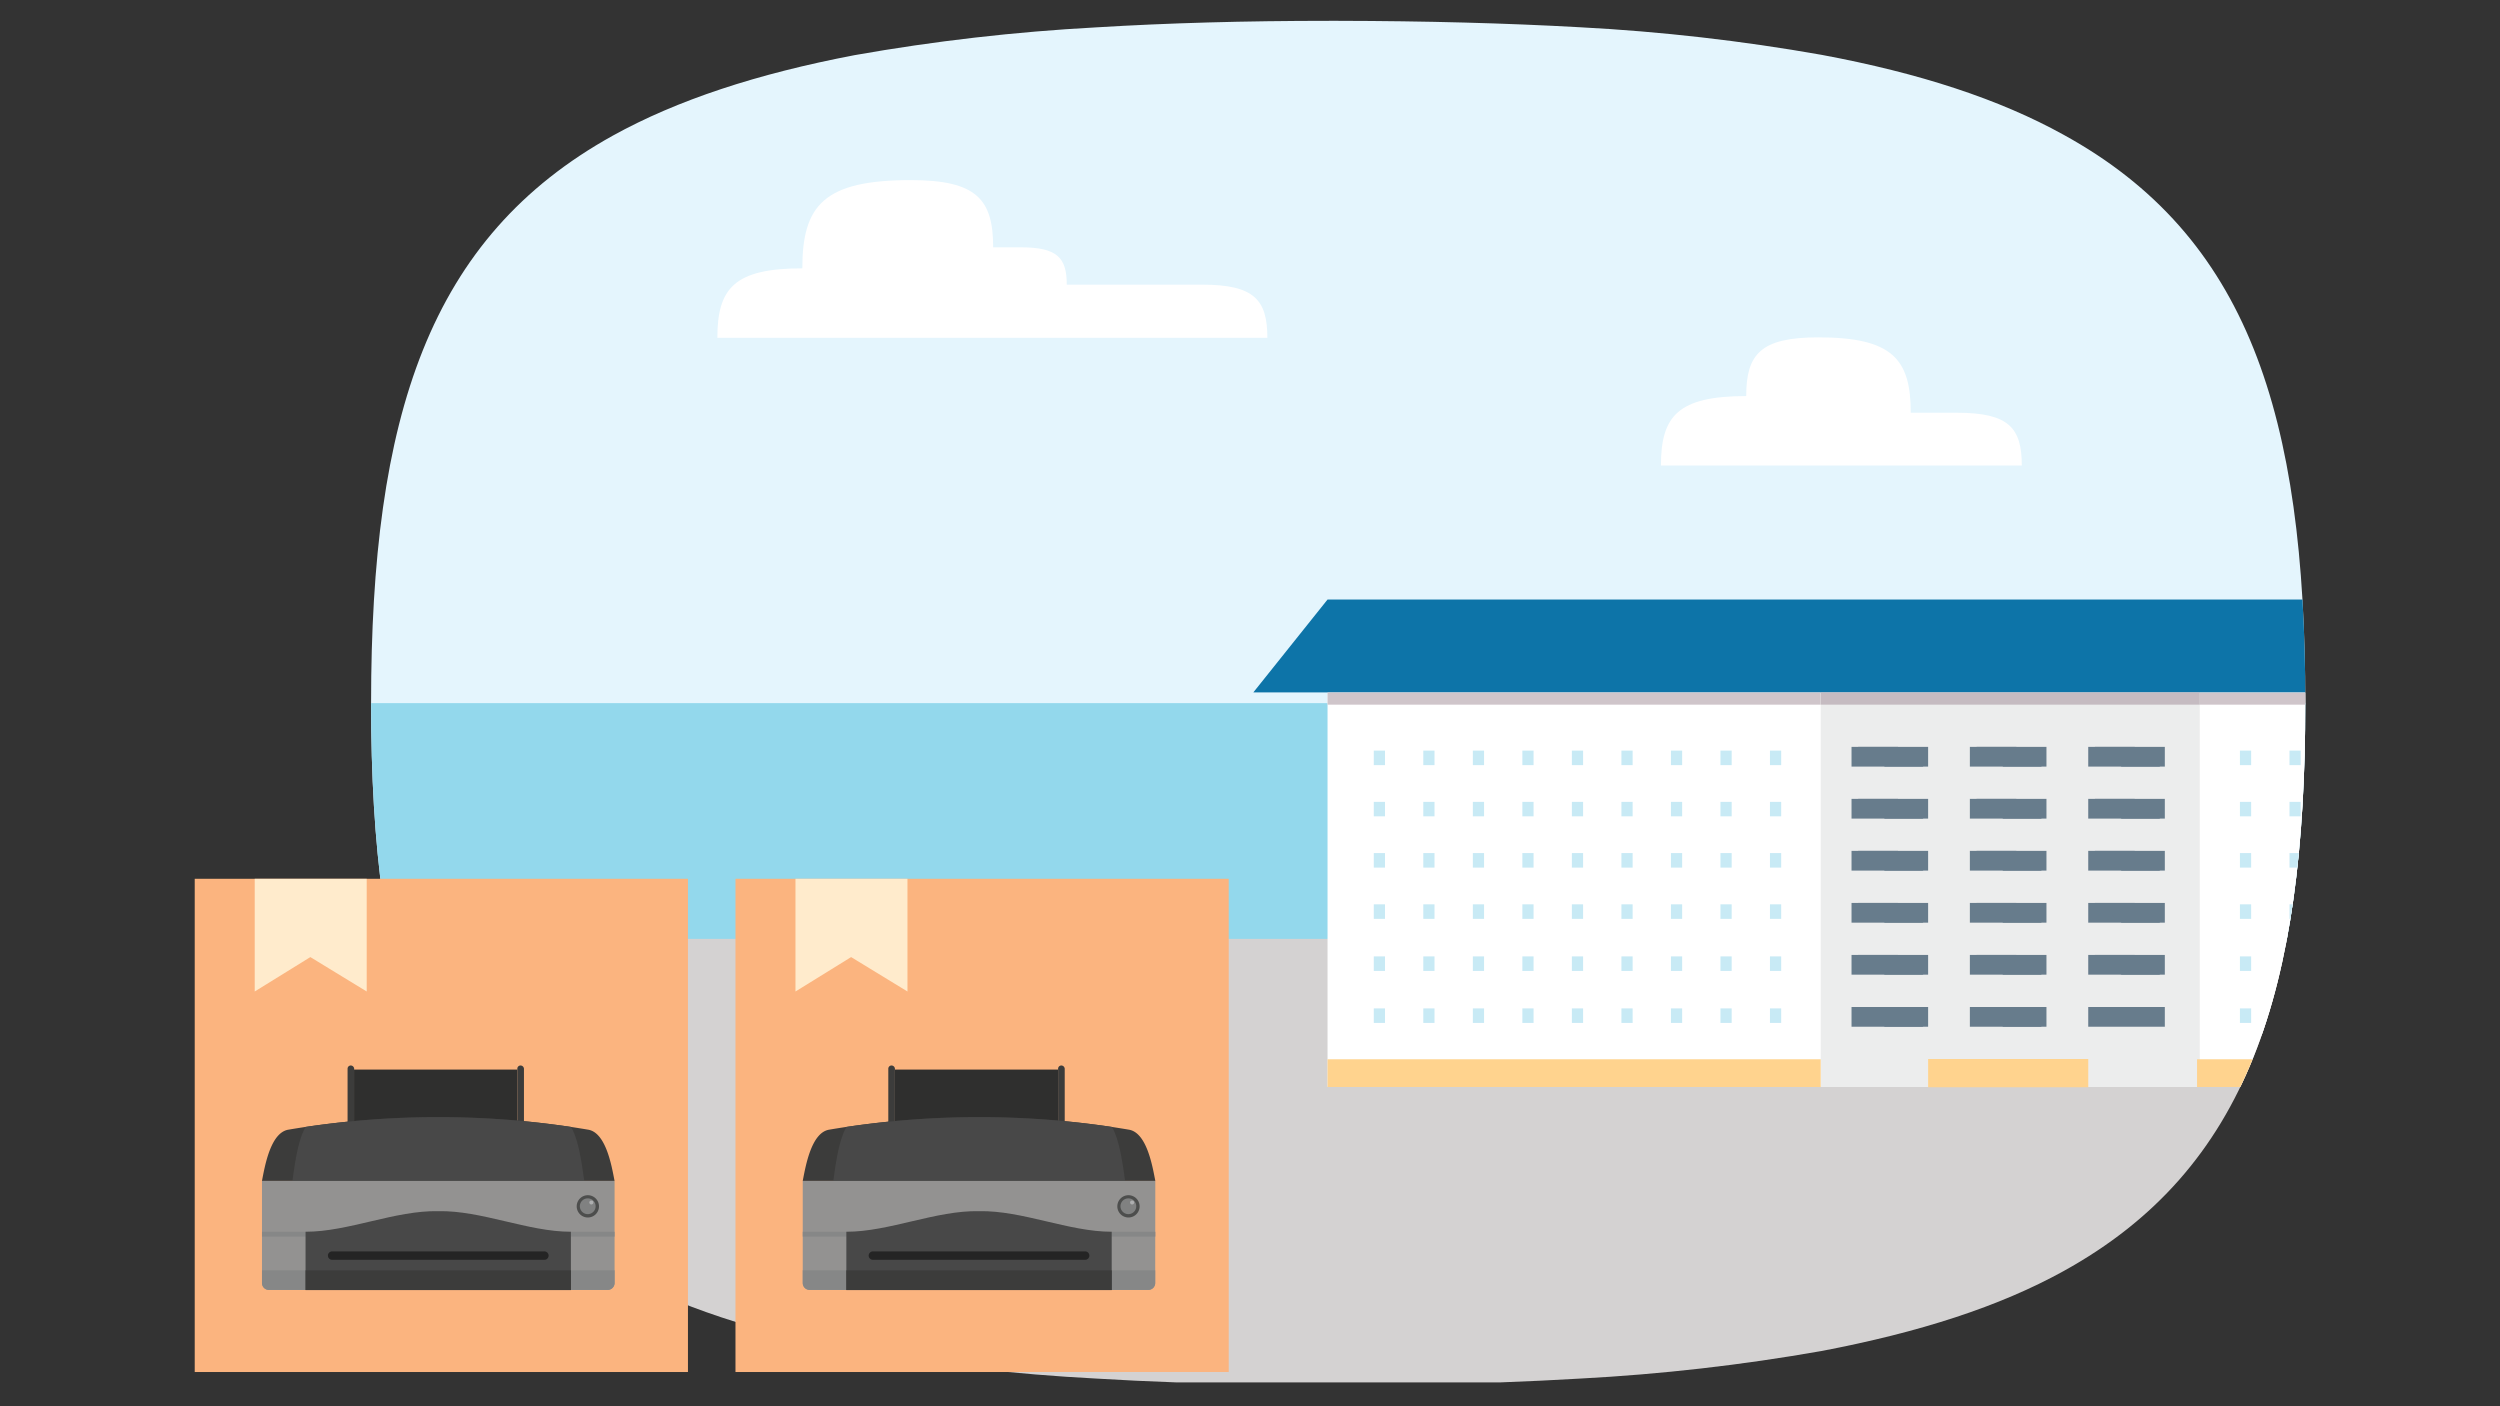 <svg id="Layer_1" data-name="Layer 1" xmlns="http://www.w3.org/2000/svg" xmlns:xlink="http://www.w3.org/1999/xlink" viewBox="0 0 720 405"><rect x="0" y="0" width="720" height="405" fill="#333333" stroke="none"/><defs><style>.cls-1{fill:none;}.cls-2{clip-path:url(#clip-path);}.cls-3{fill:#e4f5fd;}.cls-4{fill:#d4d2d2;}.cls-5{fill:#93d8ec;}.cls-6{fill:#fff;}.cls-7{fill:#eceded;}.cls-8{fill:#c8eaf5;}.cls-9{fill:#677c8c;}.cls-10{fill:#ffd38e;}.cls-11{fill:#0d74a8;}.cls-12{clip-path:url(#clip-path-2);}.cls-13{fill:#cfc5ca;}.cls-14{fill:#c5bbc1;}.cls-15{fill:#fbb47f;}.cls-16{fill:#ffebcc;}.cls-17{fill:#2f2f2e;}.cls-18{clip-path:url(#clip-path-4);}.cls-19{fill:#3c3c3b;}.cls-20{fill:#484848;}.cls-21{fill:#939291;}.cls-22{fill:#868787;}.cls-23{fill:#4d4e4d;}.cls-24{fill:#808181;}.cls-25{fill:#aeafb0;}.cls-26{fill:#242424;}</style><clipPath id="clip-path"><path class="cls-1" d="M382.86,6q-36.42,0-67.12,1.88a577,577,0,0,0-69.6,8C217.93,21.27,195,28.83,176.5,39.06c-53,29.38-69.63,80.77-69.63,163.49S123.52,336.82,176.5,366c18.51,10.13,41.43,17.82,69.64,23.11a569.31,569.31,0,0,0,69.64,7.92q11.12.68,23,1.1h93.28q11.88-.44,23-1.1a574.89,574.89,0,0,0,69.6-7.95c28.24-5.39,51.17-12.79,69.64-23,53.17-29.35,69.63-80.78,69.63-163.69S647.46,68,594.29,38.8c-18.47-10.23-41.4-17.73-69.64-23a570.92,570.92,0,0,0-69.6-7.95Q423.27,6.07,385.38,6Z"/></clipPath><clipPath id="clip-path-2"><path class="cls-1" d="M382.33,203h142v-3.54h-142Zm251.2-3.54V203h30.39v-.5c0-1,0-2,0-3Z"/></clipPath><clipPath id="clip-path-4"><rect class="cls-1" x="56.08" y="6.04" width="607.84" height="392.91"/></clipPath></defs><g class="cls-2"><rect class="cls-3" x="101.61" y="5.23" width="578.51" height="265.16"/><rect class="cls-4" x="73.03" y="268.74" width="683.56" height="158.55"/><rect class="cls-5" x="100.67" y="202.5" width="579.45" height="67.89"/><rect class="cls-6" x="382.33" y="199.41" width="393.16" height="113.58"/><path class="cls-6" d="M663.86,211.26H633.53v86.93h17.84c8.34-23.8,12-52.53,12.49-86.93m-139.49,0H390.3v86.93H524.37Z"/><rect class="cls-7" x="524.37" y="199.38" width="109.16" height="113.66"/><rect class="cls-8" x="659.37" y="216.17" width="3.23" height="4.18"/><rect class="cls-8" x="645.1" y="216.17" width="3.23" height="4.18"/><rect class="cls-8" x="659.37" y="230.93" width="3.23" height="4.18"/><rect class="cls-8" x="645.1" y="230.93" width="3.23" height="4.18"/><rect class="cls-8" x="659.37" y="245.69" width="3.23" height="4.18"/><rect class="cls-8" x="645.1" y="245.69" width="3.23" height="4.18"/><rect class="cls-8" x="659.37" y="260.45" width="3.23" height="4.18"/><rect class="cls-8" x="645.1" y="260.45" width="3.23" height="4.18"/><rect class="cls-8" x="509.75" y="216.17" width="3.23" height="4.18"/><rect class="cls-8" x="495.49" y="216.17" width="3.23" height="4.18"/><rect class="cls-8" x="481.23" y="216.17" width="3.23" height="4.18"/><rect class="cls-8" x="466.97" y="216.17" width="3.23" height="4.18"/><rect class="cls-8" x="452.7" y="216.17" width="3.23" height="4.18"/><rect class="cls-8" x="438.44" y="216.17" width="3.23" height="4.18"/><rect class="cls-8" x="424.18" y="216.17" width="3.23" height="4.18"/><rect class="cls-8" x="409.91" y="216.17" width="3.23" height="4.18"/><rect class="cls-8" x="395.65" y="216.17" width="3.23" height="4.18"/><rect class="cls-8" x="509.75" y="230.93" width="3.23" height="4.18"/><rect class="cls-8" x="495.49" y="230.93" width="3.23" height="4.18"/><rect class="cls-8" x="481.23" y="230.93" width="3.23" height="4.18"/><rect class="cls-8" x="466.97" y="230.93" width="3.23" height="4.18"/><rect class="cls-8" x="452.7" y="230.93" width="3.23" height="4.18"/><rect class="cls-8" x="438.44" y="230.93" width="3.23" height="4.18"/><rect class="cls-8" x="424.18" y="230.93" width="3.23" height="4.18"/><rect class="cls-8" x="409.91" y="230.93" width="3.23" height="4.18"/><rect class="cls-8" x="395.65" y="230.93" width="3.23" height="4.18"/><rect class="cls-8" x="509.75" y="245.69" width="3.23" height="4.18"/><rect class="cls-8" x="495.49" y="245.69" width="3.23" height="4.18"/><rect class="cls-8" x="481.23" y="245.69" width="3.23" height="4.18"/><rect class="cls-8" x="466.97" y="245.69" width="3.23" height="4.18"/><rect class="cls-8" x="452.7" y="245.69" width="3.23" height="4.18"/><rect class="cls-8" x="438.44" y="245.69" width="3.23" height="4.18"/><rect class="cls-8" x="424.18" y="245.69" width="3.23" height="4.18"/><rect class="cls-8" x="409.91" y="245.69" width="3.23" height="4.18"/><rect class="cls-8" x="395.65" y="245.69" width="3.23" height="4.18"/><rect class="cls-8" x="509.75" y="260.45" width="3.23" height="4.18"/><rect class="cls-8" x="495.49" y="260.45" width="3.23" height="4.18"/><rect class="cls-8" x="481.23" y="260.45" width="3.23" height="4.18"/><rect class="cls-8" x="466.97" y="260.45" width="3.23" height="4.18"/><rect class="cls-8" x="452.7" y="260.45" width="3.23" height="4.18"/><rect class="cls-8" x="438.44" y="260.45" width="3.23" height="4.18"/><rect class="cls-8" x="424.18" y="260.45" width="3.23" height="4.18"/><rect class="cls-8" x="409.91" y="260.45" width="3.23" height="4.18"/><rect class="cls-8" x="395.65" y="260.45" width="3.23" height="4.18"/><rect class="cls-8" x="659.37" y="275.44" width="3.23" height="4.18"/><rect class="cls-8" x="645.1" y="275.44" width="3.23" height="4.18"/><rect class="cls-8" x="509.75" y="275.44" width="3.23" height="4.18"/><rect class="cls-8" x="495.49" y="275.44" width="3.23" height="4.18"/><rect class="cls-8" x="481.23" y="275.44" width="3.23" height="4.18"/><rect class="cls-8" x="466.97" y="275.44" width="3.23" height="4.18"/><rect class="cls-8" x="452.7" y="275.44" width="3.23" height="4.18"/><rect class="cls-8" x="438.44" y="275.44" width="3.23" height="4.18"/><rect class="cls-8" x="424.18" y="275.44" width="3.23" height="4.18"/><rect class="cls-8" x="409.91" y="275.44" width="3.23" height="4.18"/><rect class="cls-8" x="395.65" y="275.44" width="3.23" height="4.18"/><rect class="cls-8" x="659.37" y="290.42" width="3.23" height="4.18"/><rect class="cls-8" x="645.1" y="290.42" width="3.23" height="4.18"/><rect class="cls-8" x="509.75" y="290.42" width="3.23" height="4.18"/><rect class="cls-8" x="495.49" y="290.42" width="3.23" height="4.18"/><rect class="cls-8" x="481.23" y="290.42" width="3.23" height="4.18"/><rect class="cls-8" x="466.97" y="290.42" width="3.23" height="4.18"/><rect class="cls-8" x="452.7" y="290.42" width="3.23" height="4.18"/><rect class="cls-8" x="438.44" y="290.42" width="3.23" height="4.18"/><rect class="cls-8" x="424.18" y="290.42" width="3.23" height="4.18"/><rect class="cls-8" x="409.91" y="290.42" width="3.23" height="4.18"/><rect class="cls-8" x="395.65" y="290.42" width="3.23" height="4.18"/><rect class="cls-9" x="601.41" y="215.09" width="22.06" height="5.69"/><polygon class="cls-9" points="614.77 215.09 622.14 220.78 611 220.78 603.31 215.09 614.77 215.09"/><rect class="cls-9" x="567.32" y="215.09" width="22.06" height="5.69"/><polygon class="cls-9" points="580.68 215.09 588.05 220.78 576.92 220.78 569.22 215.09 580.68 215.09"/><rect class="cls-9" x="533.24" y="215.09" width="22.06" height="5.69"/><polygon class="cls-9" points="546.59 215.09 553.96 220.78 542.83 220.78 535.13 215.09 546.59 215.09"/><rect class="cls-9" x="601.41" y="230.07" width="22.06" height="5.69"/><polygon class="cls-9" points="614.77 230.07 622.14 235.77 611 235.77 603.31 230.07 614.77 230.07"/><rect class="cls-9" x="567.32" y="230.07" width="22.06" height="5.69"/><polygon class="cls-9" points="580.68 230.07 588.05 235.77 576.92 235.77 569.22 230.07 580.68 230.07"/><rect class="cls-9" x="533.24" y="230.07" width="22.06" height="5.69"/><polygon class="cls-9" points="546.59 230.07 553.96 235.77 542.83 235.77 535.13 230.07 546.59 230.07"/><rect class="cls-9" x="601.41" y="245.05" width="22.06" height="5.69"/><polygon class="cls-9" points="614.77 245.05 622.14 250.75 611 250.75 603.31 245.05 614.77 245.05"/><rect class="cls-9" x="567.32" y="245.05" width="22.06" height="5.69"/><polygon class="cls-9" points="580.68 245.05 588.05 250.75 576.92 250.75 569.22 245.05 580.68 245.05"/><rect class="cls-9" x="533.24" y="245.05" width="22.06" height="5.69"/><polygon class="cls-9" points="546.59 245.05 553.96 250.75 542.83 250.75 535.13 245.05 546.59 245.05"/><rect class="cls-9" x="601.41" y="260.04" width="22.06" height="5.69"/><polygon class="cls-9" points="614.77 260.04 622.14 265.73 611 265.73 603.31 260.04 614.77 260.04"/><rect class="cls-9" x="567.32" y="260.04" width="22.06" height="5.69"/><polygon class="cls-9" points="580.68 260.04 588.05 265.73 576.92 265.73 569.22 260.04 580.68 260.04"/><rect class="cls-9" x="533.24" y="260.04" width="22.06" height="5.69"/><polygon class="cls-9" points="546.59 260.04 553.96 265.73 542.83 265.73 535.13 260.04 546.59 260.04"/><rect class="cls-9" x="601.41" y="275.02" width="22.06" height="5.69"/><polygon class="cls-9" points="614.77 275.02 622.14 280.71 611 280.71 603.31 275.02 614.77 275.02"/><rect class="cls-9" x="567.32" y="275.02" width="22.06" height="5.69"/><polygon class="cls-9" points="580.68 275.02 588.05 280.71 576.92 280.71 569.22 275.02 580.68 275.02"/><rect class="cls-9" x="533.24" y="275.02" width="22.06" height="5.69"/><polygon class="cls-9" points="546.59 275.02 553.96 280.71 542.83 280.71 535.13 275.02 546.59 275.02"/><rect class="cls-9" x="601.41" y="290.01" width="22.06" height="5.69"/><rect class="cls-9" x="567.32" y="290.01" width="22.06" height="5.69"/><polygon class="cls-9" points="580.68 290.01 588.05 295.7 576.92 295.7 569.22 290.01 580.68 290.01"/><rect class="cls-9" x="533.24" y="290.01" width="22.06" height="5.69"/><polygon class="cls-9" points="546.59 290.01 553.96 295.7 542.83 295.7 535.13 290.01 546.59 290.01"/><rect class="cls-10" x="555.3" y="304.99" width="46.12" height="8.14"/><polygon class="cls-11" points="775.68 172.67 382.33 172.67 360.96 199.41 793.5 199.41 775.68 172.67"/></g><g class="cls-12"><rect class="cls-13" x="382.33" y="199.41" width="281.59" height="3.54"/></g><g class="cls-2"><rect class="cls-14" x="524.37" y="199.41" width="109.16" height="3.54"/><rect class="cls-10" x="382.33" y="305.06" width="142.04" height="7.99"/><rect class="cls-10" x="632.75" y="305.06" width="142.04" height="7.99"/></g><rect class="cls-15" x="56.08" y="253.09" width="142.05" height="142.05"/><polygon class="cls-16" points="73.36 285.55 89.38 275.64 105.61 285.55 105.61 253.09 73.36 253.09 73.36 285.55"/><rect class="cls-17" x="101.96" y="308.04" width="47.03" height="25.12"/><g class="cls-18"><path class="cls-19" d="M149.9,333.16h0a.93.93,0,0,1-.91-.91V307.77a.93.93,0,0,1,.91-.91,1,1,0,0,1,1,.91v24.48a1,1,0,0,1-1,.91"/><path class="cls-19" d="M101,333.16h0a.93.93,0,0,1-.9-.91V307.77a.93.93,0,0,1,.9-.91,1,1,0,0,1,1,.91v24.48a1,1,0,0,1-1,.91"/><path class="cls-19" d="M169.4,325.35c5.08.86,6.74,10.27,7.59,14.75H75.45c.85-4.48,2.51-13.89,7.59-14.75a257.59,257.59,0,0,1,86.36,0"/><path class="cls-20" d="M168.23,340.1h-84c.59-4.32,1.55-11.81,3.8-15.55a261.65,261.65,0,0,1,76.42,0c2.25,3.74,3.21,11.23,3.8,15.55"/><path class="cls-21" d="M177,340.1H75.45v29.4a2,2,0,0,0,2,2H175a2,2,0,0,0,2-2Z"/></g><rect class="cls-22" x="75.45" y="354.75" width="101.54" height="1.39"/><g class="cls-18"><path class="cls-22" d="M75.45,365.86v3.64a2,2,0,0,0,2,2H175a2,2,0,0,0,2-2v-3.64Z"/><path class="cls-20" d="M88,371.53V354.75c12.34,0,25.86-6.2,38.21-5.93,12.35-.27,25.87,5.93,38.21,5.93v16.78Z"/></g><rect class="cls-19" x="88.01" y="365.86" width="76.43" height="5.67"/><g class="cls-18"><path class="cls-23" d="M169.3,344.22a3.21,3.21,0,1,1-3.21,3.21,3.21,3.21,0,0,1,3.21-3.21"/><path class="cls-24" d="M169.3,345.13a2.27,2.27,0,1,1-2.3,2.3,2.27,2.27,0,0,1,2.3-2.3"/><path class="cls-25" d="M170.31,345.77a.55.55,0,0,1,.59.53.59.59,0,1,1-1.18,0,.55.55,0,0,1,.59-.53"/><path class="cls-26" d="M95.76,360.41h60.92a1.21,1.21,0,1,1,0,2.41H95.76a1.21,1.21,0,1,1,0-2.41"/></g><rect class="cls-15" x="211.82" y="253.09" width="142.05" height="142.05"/><polygon class="cls-16" points="229.1 285.55 245.12 275.64 261.35 285.55 261.35 253.09 229.1 253.09 229.1 285.55"/><rect class="cls-17" x="257.7" y="308.04" width="47.03" height="25.12"/><g class="cls-18"><path class="cls-19" d="M305.64,333.16h0a.94.94,0,0,1-.91-.91V307.77a.94.94,0,0,1,.91-.91,1,1,0,0,1,1,.91v24.48a1,1,0,0,1-1,.91"/><path class="cls-19" d="M256.74,333.16h0a.93.93,0,0,1-.91-.91V307.77a.93.93,0,0,1,.91-.91,1,1,0,0,1,1,.91v24.48a1,1,0,0,1-1,.91"/><path class="cls-19" d="M325.14,325.35c5.08.86,6.74,10.27,7.59,14.75H231.19c.86-4.48,2.51-13.89,7.59-14.75a257.59,257.59,0,0,1,86.36,0"/><path class="cls-20" d="M324,340.1H240c.59-4.32,1.55-11.81,3.8-15.55a261.65,261.65,0,0,1,76.42,0c2.25,3.74,3.21,11.23,3.8,15.55"/><path class="cls-21" d="M332.73,340.1H231.19v29.4a2,2,0,0,0,2,2H330.7a2,2,0,0,0,2-2Z"/></g><rect class="cls-22" x="231.19" y="354.75" width="101.54" height="1.39"/><g class="cls-18"><path class="cls-22" d="M231.19,365.86v3.64a2,2,0,0,0,2,2H330.7a2,2,0,0,0,2-2v-3.64Z"/><path class="cls-20" d="M243.75,371.53V354.75c12.34,0,25.86-6.2,38.21-5.93,12.35-.27,25.87,5.93,38.21,5.93v16.78Z"/></g><rect class="cls-19" x="243.75" y="365.86" width="76.43" height="5.67"/><g class="cls-18"><path class="cls-23" d="M325,344.22a3.21,3.21,0,1,1-3.21,3.21,3.21,3.21,0,0,1,3.21-3.21"/><path class="cls-24" d="M325,345.13a2.27,2.27,0,1,1-2.3,2.3,2.26,2.26,0,0,1,2.3-2.3"/><path class="cls-25" d="M326.05,345.77a.55.55,0,0,1,.59.53.59.59,0,0,1-1.18,0,.55.55,0,0,1,.59-.53"/><path class="cls-26" d="M251.5,360.41h60.92a1.21,1.21,0,1,1,0,2.41H251.5a1.21,1.21,0,1,1,0-2.41"/><path class="cls-6" d="M510.21,134.07H478.35c0-14.28,4.92-20,24.56-20,0-12.06,4.15-16.91,20.75-16.91,21.31,0,26.64,6.22,26.64,21.71h13.3c14.94,0,18.68,4.35,18.68,15.21H497"/><path class="cls-6" d="M231.13,77.28c-19.63,0-24.53,5.72-24.53,20H365c0-10.91-3.76-15.3-18.77-15.3h-39c0-7.67-2.64-10.75-13.2-10.75h-8c0-13.82-4.75-19.36-23.76-19.36-25,0-31.2,7.28-31.2,25.42"/></g></svg>